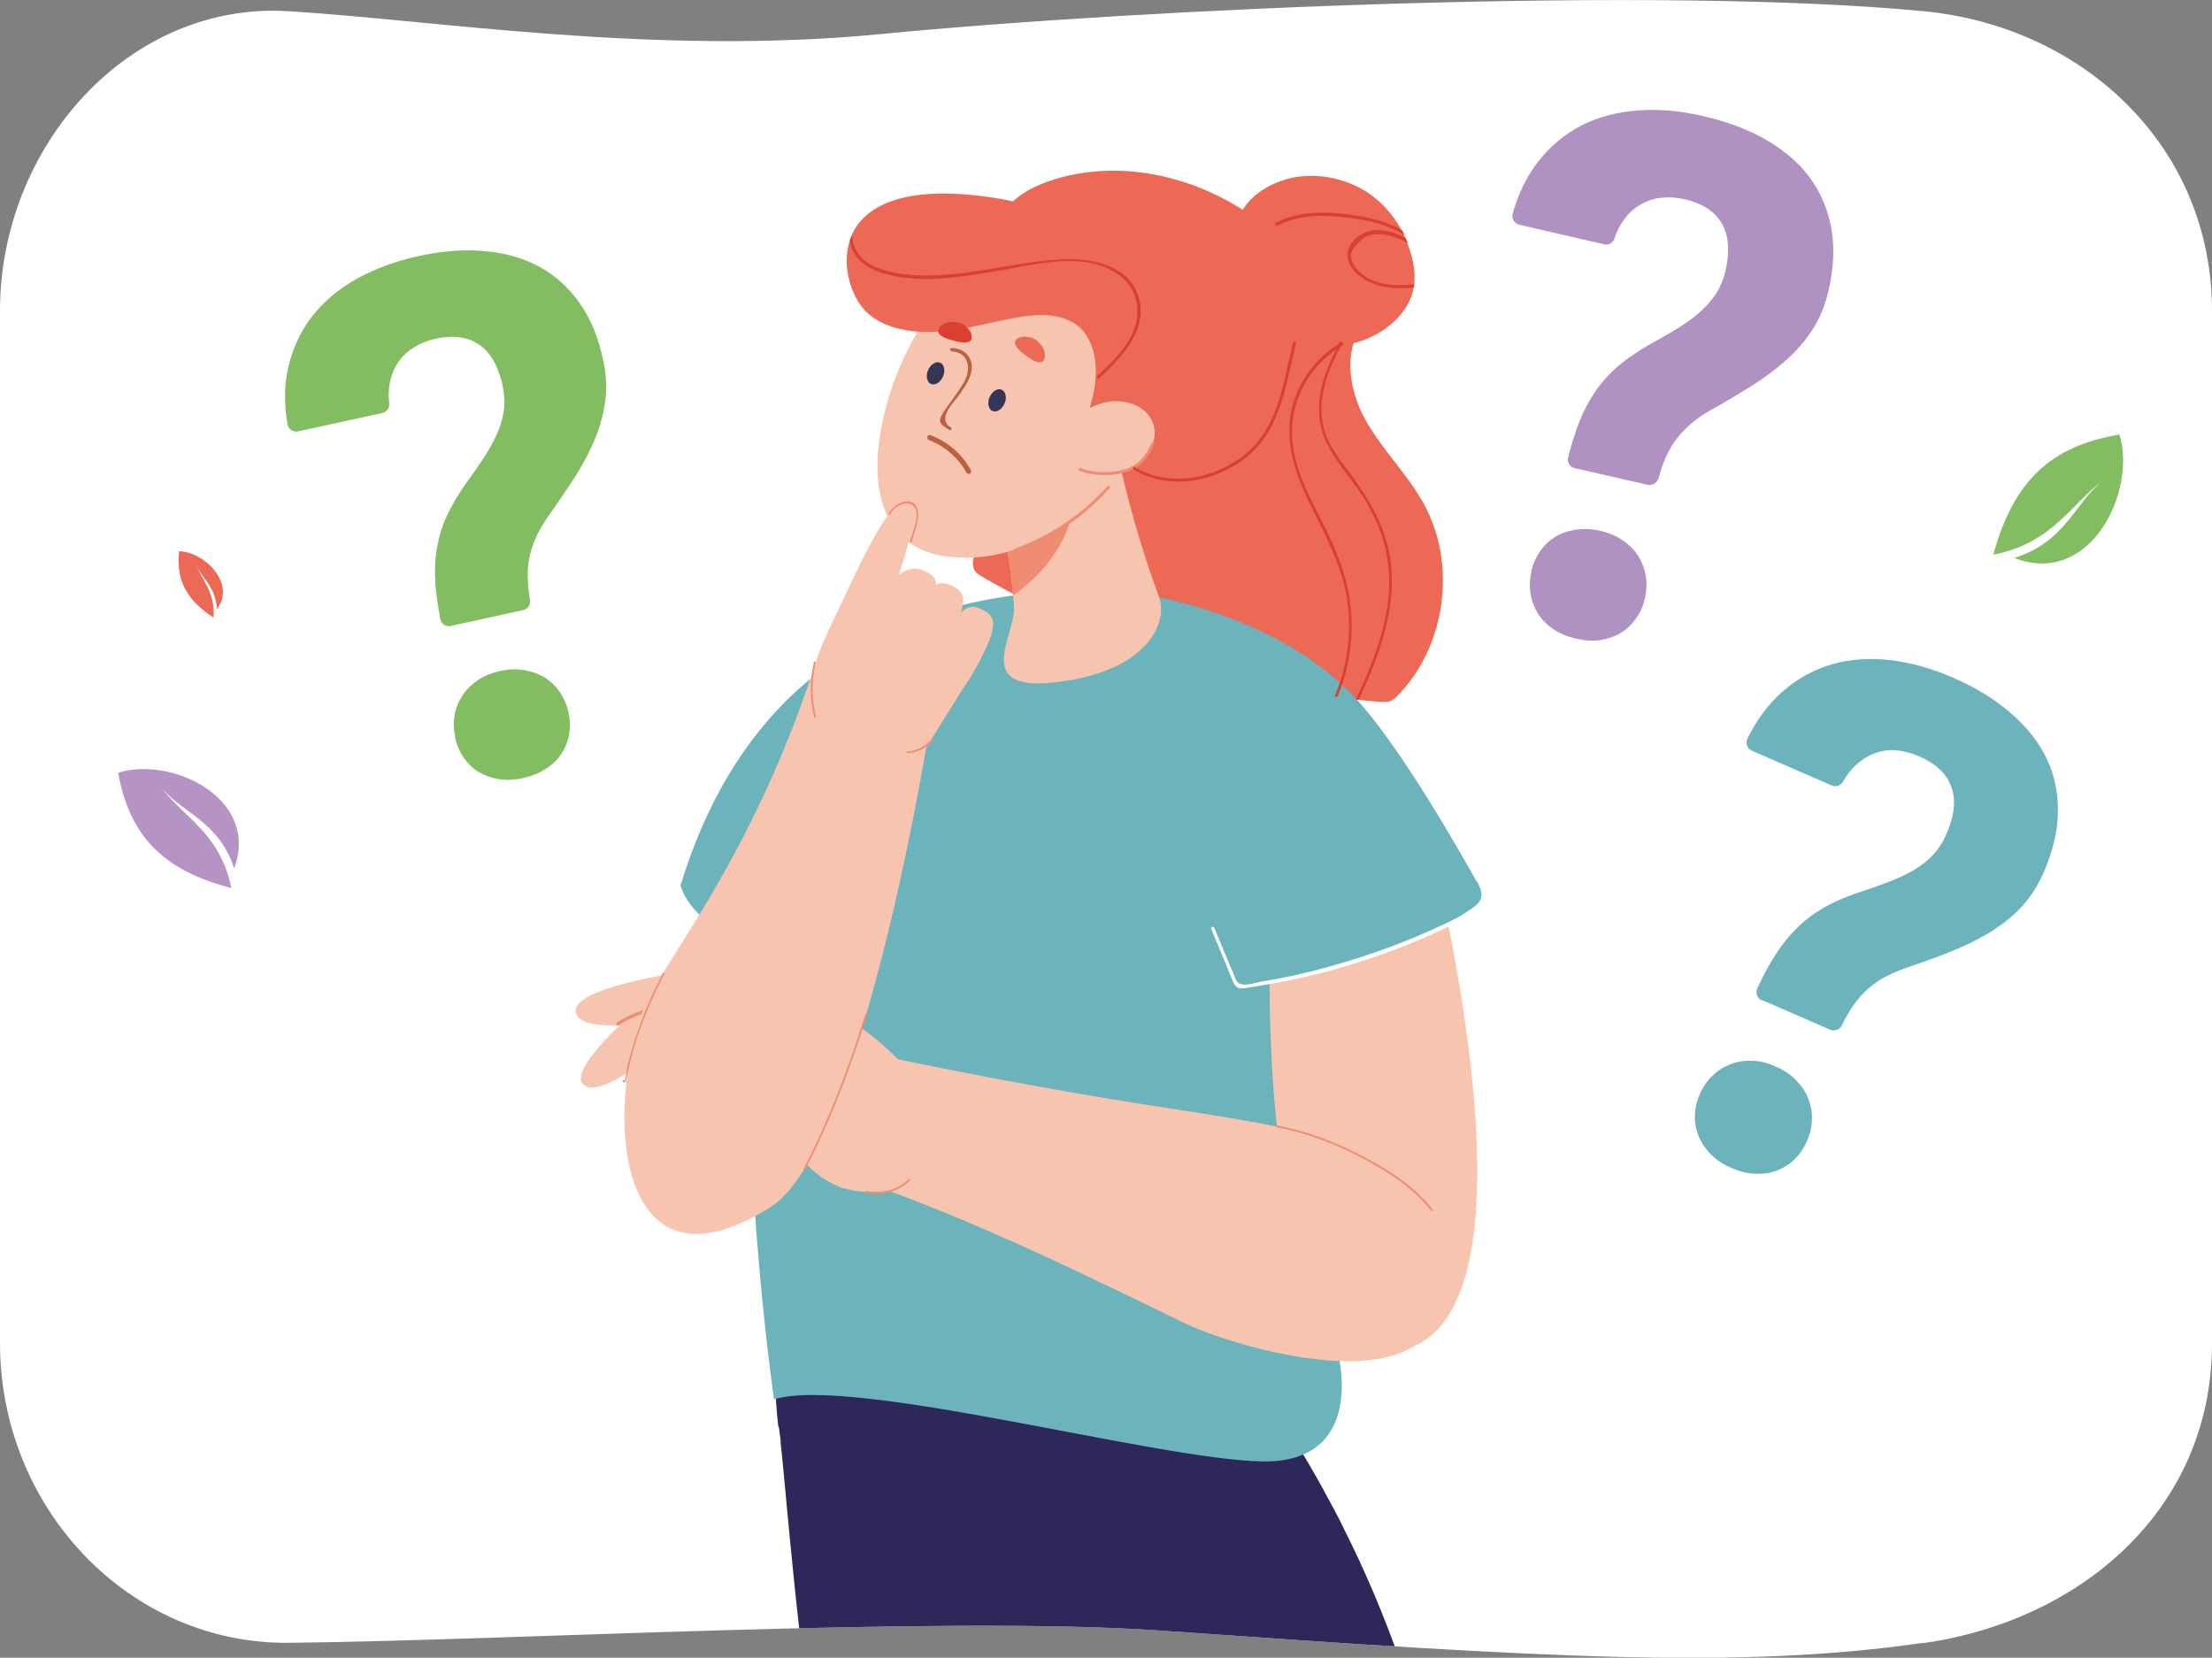 <?xml version="1.0" encoding="UTF-8"?>
<svg id="Calque_1" xmlns="http://www.w3.org/2000/svg" xmlns:xlink="http://www.w3.org/1999/xlink" version="1.1" viewBox="0 0 769.6 576.8">
  <rect x="0" y="0" width="769.6" height="576.8" fill="#808080" stroke="none"/>
  <!-- Generator: Adobe Illustrator 29.0.0, SVG Export Plug-In . SVG Version: 2.1.0 Build 186)  -->
  <defs>
    <style>
      .st0 {
        fill: none;
      }

      .st1 {
        fill: #ba613f;
      }

      .st2 {
        fill: #da3f31;
      }

      .st3 {
        fill: #f08c72;
      }

      .st4 {
        fill: #eb6955;
      }

      .st5 {
        fill: #353558;
      }

      .st6 {
        fill: #f7c5af;
      }

      .st7 {
        fill: #6cb3bc;
      }

      .st8 {
        fill: #fff;
      }

      .st9 {
        fill: #b594c5;
      }

      .st10 {
        fill: #82bd62;
      }

      .st11 {
        fill: #af91c2;
      }

      .st12 {
        fill: #41929d;
      }

      .st13 {
        fill: #2d2859;
      }

      .st14 {
        clip-path: url(#clippath);
      }
    </style>
    <clipPath id="clippath">
      <path class="st0" d="M669.3,571.6c-64.1,9.2-130.1,5.3-264.9-4.2-75.7-5.4-228,3.5-304,4.2-55.4.5-100.4-46.7-100.4-104.3V108.2C0,50.6,45,.5,100.3,3.9c51.4,3.1,126.9,15.6,205.7,8C399.7,2.8,577.5-4.9,669.3,3.9c55.2,5.3,100.3,46.7,100.3,104.3v359.2c0,57.6-45.4,96.4-100.3,104.3h0Z"/>
    </clipPath>
  </defs>
  <path class="st8" d="M669.3,571.6c-64.1,9.2-130.1,5.3-264.9-4.2-75.7-5.4-228,3.5-304,4.2-55.4.5-100.4-46.7-100.4-104.3V108.2C0,50.6,45,.5,100.3,3.9c51.4,3.1,126.9,15.6,205.7,8C399.7,2.8,577.5-4.9,669.3,3.9c55.2,5.3,100.3,46.7,100.3,104.3v359.2c0,57.6-45.4,96.4-100.3,104.3h0Z"/>
  <path class="st12" d="M366.3,93.8c-9.6-4.4-13.7-10.4-14.3-19.9,7.8-1.1,20.1,8,15.2,17.6,0,0-.7,1.1-.9,2.2h0Z"/>
  <path class="st9" d="M81.5,302.1c9-24.5-22.1-39.1-40.4-33.2,4,21.8,15.4,33.9,39.4,40.1-4-19.6-17.3-24.9-24.8-35.6,6.6,9.1,20.3,11.8,25.8,28.8"/>
  <path class="st10" d="M701,194.2c26.2,10.1,42.5-23.2,36.4-43-23.6,3.9-36.8,15.9-43.9,41.8,21.2-4.1,27.2-18.2,38.8-26.2-10,7-13.1,21.6-31.4,27.3"/>
  <path class="st4" d="M75.5,212c6.8-9.2-4.7-20.1-13.2-20.2-1,10,2.4,16.8,12,23.1.6-9.1-4.3-13.3-6.3-19,1.7,4.9,7.2,8.1,7.5,16.2"/>
  <path class="st10" d="M156.9,217.8c-1.7.4-3.4-.7-3.7-2.4-.8-4.3-1.4-8.3-1.7-11.9-.3-4.5-.2-8.7.5-12.7.7-4,1.8-7.8,3.5-11.4,1.7-3.6,3.9-7.4,6.7-11.3,2.2-3,4.3-6,6.1-8.8,1.8-2.8,3.4-5.6,4.6-8.3,1.2-2.7,2-5.4,2.4-8.2.4-2.8.2-5.6-.4-8.5-1.5-6.9-4.2-11.7-8.2-14.4-3.9-2.7-9-3.4-15.3-2-2.5.5-4.9,1.5-7.1,2.8-2.2,1.3-4.1,3-5.6,5.1-1.5,2.1-2.5,4.6-3.1,7.5-.4,2.2-.5,4.5-.2,7.1.2,1.6-.9,3-2.4,3.3l-29.3,6.4c-1.7.4-3.4-.8-3.7-2.5-1.2-7.3-1.1-13.9.3-19.8,1.6-6.8,4.4-12.8,8.5-18,4.1-5.1,9.2-9.4,15.5-12.9,6.3-3.4,13.2-6,20.9-7.7,8.5-1.9,16.4-2.5,23.6-1.8,7.2.6,13.5,2.5,19,5.5,5.5,3,10.1,7.2,13.9,12.6,3.8,5.4,6.5,11.9,8.1,19.6,1.2,5.4,1.4,10.4.7,15-.7,4.7-2,9.2-3.9,13.6-1.9,4.4-4.3,8.8-7.1,13.1-2.8,4.3-5.8,8.7-9,13.2-1.8,2.6-3.2,5.1-4.3,7.6-1,2.4-1.8,4.9-2.2,7.4-.4,2.5-.5,5.1-.3,7.8.1,1.9.4,3.9.7,6,.3,1.6-.8,3.2-2.4,3.5l-25.2,5.5ZM158.4,256.5c-.6-2.7-.7-5.3-.2-7.7.4-2.5,1.3-4.7,2.7-6.8,1.3-2,3.1-3.8,5.3-5.3,2.2-1.5,4.8-2.6,7.8-3.2,3-.7,5.8-.8,8.5-.3,2.6.4,5,1.3,7.1,2.6,2.1,1.3,3.8,3,5.2,5,1.4,2.1,2.4,4.4,3,7.1.6,2.6.6,5.1.2,7.6-.4,2.5-1.3,4.7-2.7,6.8-1.3,2-3.1,3.8-5.4,5.2-2.2,1.5-4.8,2.5-7.8,3.2-3,.7-5.8.8-8.5.4-2.6-.4-5-1.3-7.1-2.5-2.1-1.3-3.8-3-5.2-5-1.4-2.1-2.4-4.4-3-7Z"/>
  <path class="st11" d="M547.9,162.9c-1.7-.4-2.8-2.1-2.3-3.8,1.1-4.3,2.3-8.1,3.6-11.6,1.6-4.2,3.6-8,5.9-11.4,2.3-3.3,5-6.3,8.1-8.9,3.1-2.6,6.8-5.1,11-7.5,3.3-1.8,6.5-3.6,9.4-5.4,2.9-1.8,5.5-3.6,7.7-5.6,2.2-1.9,4.1-4.1,5.7-6.4,1.5-2.4,2.6-5,3.3-7.9,1.6-6.9,1.2-12.5-1.3-16.7-2.4-4.2-6.8-7-13.1-8.4-2.5-.6-5.1-.8-7.7-.5-2.6.2-5,1-7.3,2.3-2.3,1.3-4.3,3.1-6,5.5-1.3,1.8-2.4,3.9-3.2,6.4-.5,1.5-2.1,2.4-3.6,2l-29.5-6.8c-1.7-.4-2.8-2.2-2.3-3.9,2-7.1,5-13.1,8.8-18,4.4-5.6,9.5-9.8,15.4-12.8,5.9-2.9,12.5-4.6,19.7-5.1,7.2-.5,14.7.2,22.4,2,8.6,2,16,4.8,22.3,8.5,6.3,3.7,11.3,8.1,15,13.2,3.7,5.1,6.1,11,7.3,17.5,1.1,6.6.8,13.7-1,21.4-1.2,5.4-3.2,10.1-5.8,14-2.6,4-5.8,7.5-9.4,10.7-3.7,3.2-7.7,6.2-12.1,8.9-4.4,2.7-9,5.5-13.9,8.2-2.8,1.6-5.2,3.3-7.2,5.1-2,1.8-3.7,3.7-5.2,5.8-1.5,2.1-2.7,4.5-3.7,7-.7,1.8-1.3,3.7-1.9,5.8-.5,1.6-2.1,2.5-3.7,2.2l-25.4-5.8ZM532.7,199c.6-2.7,1.7-5.1,3.1-7.2,1.5-2.1,3.2-3.7,5.3-5,2.1-1.3,4.5-2.1,7.2-2.5,2.7-.4,5.5-.3,8.5.4,3,.7,5.6,1.8,7.9,3.4,2.2,1.5,4,3.3,5.3,5.4,1.3,2.1,2.2,4.4,2.6,6.9.4,2.5.3,5.1-.3,7.8-.6,2.6-1.6,5-3.1,7-1.5,2.1-3.2,3.7-5.3,5-2.1,1.3-4.5,2.1-7.1,2.5-2.7.4-5.5.2-8.5-.5-3-.7-5.7-1.8-7.9-3.3-2.2-1.5-4-3.3-5.3-5.4-1.3-2.1-2.2-4.4-2.6-6.9-.4-2.5-.3-5.1.3-7.7Z"/>
  <path class="st7" d="M613,348.1c-1.6-.7-2.3-2.6-1.6-4.2,1.9-4,3.7-7.6,5.7-10.7,2.4-3.9,5-7.2,7.9-10.1,2.9-2.9,6.1-5.3,9.6-7.3,3.5-2,7.6-3.8,12.2-5.3,3.6-1.2,7-2.4,10.2-3.6,3.2-1.2,6.1-2.6,8.6-4,2.6-1.5,4.8-3.2,6.8-5.3,1.9-2,3.5-4.4,4.7-7.2,2.9-6.5,3.5-12.1,1.8-16.6-1.6-4.6-5.4-8.1-11.3-10.7-2.4-1-4.9-1.7-7.4-2-2.6-.3-5.1,0-7.6.9-2.5.8-4.8,2.3-7,4.3-1.6,1.5-3.1,3.4-4.4,5.7-.8,1.4-2.5,1.9-3.9,1.3l-27.8-12.1c-1.6-.7-2.3-2.7-1.5-4.3,3.3-6.6,7.3-12,12-16.1,5.3-4.7,11.2-7.9,17.5-9.7,6.4-1.8,13.1-2.2,20.3-1.4,7.2.9,14.4,2.9,21.7,6.1,8.1,3.5,14.8,7.7,20.3,12.5,5.5,4.8,9.6,10,12.3,15.7,2.7,5.7,4,11.9,3.9,18.6-.1,6.7-1.8,13.6-4.9,20.8-2.2,5.1-5,9.3-8.3,12.7-3.3,3.4-7.1,6.3-11.3,8.8-4.2,2.5-8.7,4.6-13.5,6.5-4.8,1.9-9.9,3.7-15.2,5.5-3,1.1-5.7,2.3-8,3.6-2.3,1.4-4.4,3-6.2,4.8-1.8,1.8-3.5,3.9-4.9,6.2-1,1.6-2,3.4-2.9,5.3-.7,1.5-2.5,2.1-4,1.5l-23.9-10.4ZM591.4,380.7c1.1-2.5,2.6-4.7,4.4-6.4,1.8-1.8,3.9-3.1,6.2-4,2.3-.9,4.8-1.3,7.5-1.2,2.7,0,5.5.7,8.3,2,2.8,1.2,5.2,2.8,7.1,4.8,1.9,1.9,3.3,4,4.2,6.3.9,2.3,1.4,4.7,1.3,7.2,0,2.5-.6,5.1-1.7,7.6-1.1,2.5-2.5,4.6-4.3,6.3-1.8,1.8-3.9,3.1-6.2,4-2.3.9-4.8,1.2-7.5,1.1-2.7-.1-5.5-.8-8.3-2-2.8-1.2-5.2-2.8-7.1-4.7-1.9-1.9-3.3-4-4.3-6.3-.9-2.3-1.4-4.7-1.3-7.2,0-2.5.6-5,1.7-7.5Z"/>
  <g class="st14">
    <g>
      <path class="st13" d="M271,496.5c0,0,0,.1,0,.2.2,1.5.4,3,.6,4.5,0,.1,0,.2,0,.4,0,.1,0,.2,0,.3,0,0,0,0,0,.1,0,.1,0,.2,0,.2.5,2.8,4.9,54.7,7.9,76h207.7c-6.1-17.3-12.9-33-19.8-46.6,0-.2-.2-.3-.2-.5-2.1-4.2-4.2-8.1-6.3-11.9-.1-.2-.2-.4-.3-.6-3.9-7.1-7.7-13.5-11.3-19.2-3.7-5.9-7.2-11-10.2-15.3h0c-2.8-3.9-5.2-7.1-7.1-9.6-.2-.3-.5-.6-.7-.9-.2-.3-.5-.6-.7-.9-2.3-2.9-3.6-4.4-3.6-4.4l-67.3-18.8h0l-80.6-22.5h0l-5.2-1.5s-.2,1-.5,2.8c0,.5-.2,1.1-.3,1.8,0,.6-.2,1.2-.3,1.9,0,.6-.2,1.2-.3,1.9-1.8,13.1-4.5,39.2-1.7,62.6Z"/>
      <path class="st4" d="M374.7,101c1.8,2,.6,5.1-.6,7.5-2.7,5.1-5.2,10.2-7.7,15.4-10.7,22.2-19.8,45.1-27.2,68.6-.6,1.8-1.1,3.9-.3,5.6.6,1.3,1.9,2.1,3.2,2.8,37.5,21.6,79.3,35.9,122.2,41.6.3,0,.6,0,1,.1,2.1.3,4.3.5,6.4.8.3,0,.7,0,1,.1,2.4.3,4.9.5,7.3.7,1.1,0,2.2.2,3.3-.1,1.3-.4,2.4-1.4,3.3-2.4,16.4-17.1,20.2-44.9,9.1-65.8-5.8-10.8-14.9-19.4-20.8-30.1-4.4-8-6.6-18.3-3.9-26.6.9-2.8,2.4-5.3,4.5-7.6l-24.3-2.6-10.9-1.2-20.4-2.2c-15.1-1.5-30.1-3-45.2-4.5Z"/>
      <path class="st7" d="M236.7,308.3c17-55.8,53.4-92.6,115.8-101.1,50.4-6.8,113.9,15.4,107.3,47.5-31.7,153,5.7,216.1,5.7,216.1,0,0,10.3,38.3-26.3,37.7-36.6-.6-142.9-30-169.9-21.6,0,0-10.8-72.5-9.4-158.2-20.8-8.7-23-20.4-23-20.4Z"/>
      <path class="st6" d="M492.5,272.7s50,179-2.6,196.5c-52.6,17.5-48.1-137.6-48.1-137.6l50.8-58.9Z"/>
      <path class="st7" d="M513.9,306.7c4.5,8-1.6,8.6-9,14.2-15.4,11.7-91.7,31.7-114.1,22.6l3.5-61.6-12.3-77.3s59.6,3.4,92,41c14.5,16.9,32.3,47.8,39.8,61.2Z"/>
      <path class="st4" d="M430.8,75.9l9.5,31.8.4,1.3c2.2,3.6,5.8,6.4,10.1,8.4,3,1.3,6.4,2.2,9.9,2.5.7,0,1.4.1,2.1.1,1,0,2,0,3,0,0,0,0,0,0,0,.4,0,.7,0,1.1,0,.2,0,.4,0,.7,0,.3,0,.6,0,.8-.1.9-.1,1.7-.3,2.6-.5,10.1-2.5,18.6-9.8,20.6-18.1,0-.4.2-.7.2-1.1,0-.4.1-.7.2-1.1.5-4-.2-8-1.4-11.8,0,0,0,0,0,0-.3-.9-.6-1.7-.9-2.5,0,0,0,0,0,0-.2-.5-.4-1-.6-1.5-.1-.3-.2-.5-.3-.8h0c-.3-.6-.6-1.2-.9-1.8-2.4-4.7-5.8-9.1-10.5-12.6-6.7-5-16.3-7.9-25.8-6.6-6.8,1-13.4,4.3-17.4,9-.5.6-.9,1.1-1.3,1.7-.2.3-.5.7-.7,1.1-.6,1-1,2-1.3,3.1Z"/>
      <path class="st4" d="M433.2,73.5c3.9,2.6,7.6,5.5,10.5,9.1,2.6,3.2,4.9,6.9,5.7,10.9,10.4,48.8-27.2,66.8-34.1,68.1-6.2,1.2-12.6,2.3-18.6.4-6.2-1.9-11.1-6.8-15.2-11.9-7.1-8.8-12.7-18.9-16.4-29.6l-17.2-44.7c3.8-7,11.4-11.1,19-13.4,22.1-6.8,46.9-1.6,66.2,11.1Z"/>
      <path class="st6" d="M352.5,207.2c.2,1.9.3,3.6.3,4.8,0,9.5-13.9,28.3,13.4,25.5,32-3.2,40.6-20.3,37-29.9-13.9-37.8-17.5-67.3-17.5-67.4l-13.1,8.1-2.7,1.7-23.4,14.6s.2,1.7.6,4.5c.2,2,1.6,10.3,3,19.2,1,6.7,2,13.7,2.4,18.8Z"/>
      <path class="st3" d="M350.1,188.4c1,6.7,2,13.7,2.4,18.8,8.7-6.2,21.5-18.5,21.6-37.5,0-.3,0-.6,0-.9,0,0-1.1,1-2.8,2.5-4.8,4.1-14.6,12.4-21.1,17.1Z"/>
      <path class="st6" d="M398.1,154.8s-29.4,44.8-69.6,38.7c-40.2-6.1-20.5-71.4,1.7-92.4,22.1-21,101.5-30.6,67.9,53.7Z"/>
      <path class="st3" d="M386,169.9c-8.9,10-20,17.5-32.6,22-.6.2-.9-.8-.3-1,12.4-4.5,23.4-11.9,32.2-21.7.5-.5,1.2.2.8.7Z"/>
      <path class="st4" d="M360.7,118.5c2.7,2,3.5,5.3,2.4,6.9-1.1,1.5-3.5.3-6.2-1.7-2.7-2-4.6-3.9-3.4-5.4,1.1-1.5,4.6-1.7,7.3.2Z"/>
      <path class="st5" d="M349.5,140.4c-.9,2.1-2.8,3.2-4.2,2.6-1.4-.6-1.9-2.8-1-4.8.9-2.1,2.8-3.2,4.2-2.6,1.4.6,1.9,2.8,1,4.8Z"/>
      <path class="st5" d="M328.1,131c-.9,2.1-2.8,3.2-4.2,2.6-1.4-.6-1.9-2.8-1-4.8.9-2.1,2.8-3.2,4.2-2.6,1.4.6,1.9,2.8,1,4.8Z"/>
      <path class="st4" d="M296.7,81.2c-.4.8-.7,1.6-1,2.4-3.1,9.3.8,19.9,5.3,24.5,6.2,6.3,15.9,7.8,24.8,7.3,8.8-.4,17.4-2.9,26.1-4.6,8.2-1.6,17.6-2.4,23.8,3.2l1-22.8v-.7s.4-8.1.4-8.1c-8.2-7.6-19.1-11.6-30.2-13.4-31.5-5.1-45.5,2.3-50.3,12.2Z"/>
      <path class="st4" d="M411.5,162.3c-24.4,7.6-34.5-14.5-34.5-14.5,10.3-24.8-1.3-33.8-1.3-33.8l-.9-28.5,28.5,4.2s11.7,16.2,12.3,16.8c.6.6,20.3,48.3-4.2,55.9Z"/>
      <ellipse class="st6" cx="386.4" cy="152.3" rx="15.6" ry="12.4" transform="translate(-28 124.7) rotate(-17.7)"/>
      <path class="st3" d="M401.6,154.6c-2,4.5-5,8.3-9.9,9.7-5.2,1.5-11.1,1.4-16.2-.5-.6-.2-.1-1.2.5-.9,4.8,1.8,10.5,1.8,15.4.4,4.7-1.3,7.4-5,9.3-9.2.3-.6,1.2-.1.9.5Z"/>
      <g>
        <path class="st6" d="M312.1,368.5s41.7,8.8,82.9,15.3c41.2,6.5,85.9,12,94.2,27.7,47.1,89.4-56.3,59-76.8,49-28-13.5-75.4-37.4-118.7-51.6l18.4-40.4Z"/>
        <g>
          <path class="st6" d="M293.7,413.6c-14.7-5.2-20.9-18.4-27.7-32.4l-25.5-7.5c-8-3.1-15.1-8.2-20.7-14.6-1.5-1.7-2.9-3.7-2.6-6,.2-1.5,1.3-2.8,2.3-3.9,5.9-5.9,14.1-9.2,22.4-10.1,8.3-.9,16.7.5,24.7,2.7,20.6,5.8,39.7,17.8,52.7,34.7,3.8,4.9,7.1,10.4,8.2,16.5,1,6.1-.6,13-5.4,16.9-6,4.9-21.1,6.1-28.4,3.5Z"/>
          <path class="st6" d="M200.3,352c-.9-6.2,20.3-11.2,34.4-13.3,14.1-2.2,18.8.7,19.5,5.1.7,4.3-3,8.5-17.1,10.7-14.1,2.2-35.7,4.8-36.8-2.4Z"/>
          <path class="st6" d="M202.7,377.2c-4-4.8,11.7-20,22.7-29.2,11-9.1,16.5-9.1,19.3-5.7,2.8,3.4,1.8,8.8-9.1,17.9-11,9.1-28.2,22.5-32.8,16.9Z"/>
          <path class="st6" d="M220,386.6c-4-4.7,11.4-20.2,22.2-29.5,10.8-9.3,16.4-9.3,19.2-5.9,2.9,3.3,2,8.8-8.9,18.1-10.8,9.3-27.9,22.9-32.6,17.4Z"/>
          <path class="st6" d="M239.9,388.2c-1.9-5,14.9-13,26.2-17.4,11.4-4.4,15.8-2.8,17.1.7,1.3,3.5-.9,7.6-12.3,12-11.4,4.4-28.9,10.5-31.1,4.7Z"/>
          <path class="st3" d="M267.1,384.6c5.6-1.7,10.6-4.4,15-8.3.5-.4,1.2.3.7.8-4.5,4-9.7,6.9-15.5,8.6-.7.2-.9-.8-.2-1Z"/>
          <path class="st3" d="M277.3,381.2c-.6-.3,0-1.2.5-.9,2.7,1.6,5.8,2.1,8.9,1.4.7-.1.9.9.2,1-3.3.7-6.7.2-9.7-1.5Z"/>
          <path class="st3" d="M229.3,368.7c4.4-4.8,12.6-6.5,18.6-8.3.6-.2.9.8.2,1-5.9,1.8-13.8,3.4-18.1,8.1-.5.5-1.2-.3-.7-.8Z"/>
          <path class="st3" d="M243.7,376.8c-.5.5-1.2-.3-.7-.8,3.4-3.2,7.9-3.3,12.3-3.2.7,0,.7,1.1,0,1.1-4.1-.1-8.4-.2-11.6,2.9Z"/>
          <path class="st3" d="M214.7,355.7c6.5-4.1,13.8-6.1,21.5-5.8.7,0,.7,1.1,0,1.1-7.5-.3-14.6,1.7-21,5.7-.6.4-1.1-.6-.5-.9Z"/>
        </g>
      </g>
      <path class="st6" d="M322.2,260.2s-22.7,140-54.1,159.8c-59.5,37.6-57.9-48.4-39.8-77.7,14.1-22.7,36.5-54.8,54.5-108.6l39.4,26.5Z"/>
      <g>
        <path class="st6" d="M304.7,220.8c7.3-17.2,17-44.1,11.2-46.1-6.7-2.3-17.7,24.1-25.9,41-12.2,25.1-6.2,23.5-2.2,24.9,4,1.4,9.5-2.5,16.8-19.7Z"/>
        <path class="st6" d="M322.2,260.2l14.4-23.1c2.1-4.3-3-12.4-7.6-14.6l-16.8-16.2c-4.6-2.2-10-.5-12.1,3.8l-12.8,20.8c-2.5,4.7,29.9,39.8,34.9,29.4Z"/>
        <path class="st6" d="M342.7,226.2c5-10.4,2.5-12.4-1-14.1-3.5-1.7-6.7-2.4-11.7,8-5,10.4-9.8,22.9-4.5,25.5,4.9,2.4,12.2-8.9,17.2-19.3Z"/>
        <path class="st6" d="M332.3,218c5-10.4,2.5-12.4-1-14.1-3.5-1.7-6.7-2.4-11.7,8-5,10.4-9.8,22.9-4.5,25.5,4.9,2.4,12.2-8.9,17.2-19.3Z"/>
        <path class="st6" d="M323,212.9c5-10.4,2.5-12.4-1-14.1-3.5-1.7-9.1-2.1-14.2,8.2-5,10.4-7.3,22.6-2,25.2,4.9,2.4,12.2-8.9,17.2-19.3Z"/>
      </g>
      <path class="st3" d="M498,421.3c-6.4-8.1-15.5-13.9-24.5-18.6-9.2-4.8-19.2-8.6-29.4-10.5-.4,0-.2-.6.2-.6,10.3,1.9,20.3,5.8,29.6,10.6,9.1,4.7,18.3,10.6,24.6,18.7.2.3-.2.7-.4.4h0Z"/>
      <path class="st3" d="M301.6,353.3c-5.8,18.5-12.6,36.7-21.6,53.9-.2.3-.7,0-.5-.3,8.9-17.2,15.8-35.3,21.5-53.8.1-.4.7-.2.6.2h0Z"/>
      <path class="st3" d="M316.5,410.8c-4.1,3.9-9.8,5.4-15.3,4.1-.4,0-.2-.6.2-.6,5.3,1.3,10.8-.2,14.7-4,.3-.3.7.1.4.4h0Z"/>
      <path class="st3" d="M309.2,178.9c1-2.8,5.9-5.9,8.7-3.8,1.4,1.1,1.7,3.5,1.5,5.1-.3,2.8-1.5,5.7-2.2,8.4,0,.4-.7.2-.6-.2.8-2.9,2.3-6.3,2.3-9.3,0-2.9-2-4.6-4.8-3.7-1.9.6-3.7,1.7-4.3,3.6-.1.3-.7.2-.6-.2h0Z"/>
      <path class="st3" d="M324.7,257.5c-2.3,2.7-5.4,4.3-9,4.6-.4,0-.4-.5,0-.6,3.4-.3,6.3-1.9,8.6-4.4.2-.3.6.1.4.4h0Z"/>
      <path class="st3" d="M283.8,230.5c-1.5,6.3-1.4,12.6.1,18.9,0,.4-.5.5-.6.2-1.6-6.3-1.6-12.8-.1-19.2,0-.4.6-.2.6.2h0Z"/>
      <path class="st3" d="M231.1,339c-3.4,6.4-6.3,13.1-8.7,19.9-1.1,3.2-2.1,6.4-2.9,9.6-.4,1.6-.8,3.3-1.2,4.9-.2,1-.2,2.5-1,3.2-.1,0-.2.1-.3,0-.3-.1-.3-.2-.4-.5,0-.1,0-.2.1-.3,0,0,0,0,.1,0,.3-.2.6.3.3.5.6-.4.9-3.9,1-4.6.4-1.6.8-3.3,1.3-4.9.9-3.4,2-6.7,3.2-10,2.2-6.2,4.9-12.2,8-18.1.2-.3.7,0,.5.3h0Z"/>
      <path class="st8" d="M509.3,319.8c-12.6,6.4-25.7,11.7-39.2,15.8-6.8,2.1-13.7,3.9-20.6,5.3-3.5.8-7.1,1.4-10.7,2-1.6.3-3.3.5-4.9.8-.9.1-2,.4-3,0-1.1-.4-1.5-1.2-1.9-2.2-.9-1.9-1.6-3.9-2.4-5.8-1.7-4.2-3.5-8.3-5.2-12.5-.3-.7.8-1,1.1-.3,1.7,4.2,3.5,8.3,5.2,12.5.5,1.1.9,2.2,1.4,3.3.3.8.8,2.3,1.3,2.9,1.6,2,6.1.4,8.2,0,8-1.3,15.8-3,23.6-5.2,16.1-4.4,31.7-10.4,46.5-17.9.7-.3,1.2.7.6,1h0Z"/>
      <path class="st2" d="M464.8,121.8h0c-4,7.7-7,16.5-5.5,25.3,1.8,10.5,10.6,18.4,15.9,27.3,6.8,11.3,9.5,23.6,7.5,36.6-1.7,11.3-6.1,22.1-11,32.4.3,0,.7,0,1,.1,8.9-18.8,16.3-40.3,7.8-60.6-2.2-5.3-5.2-10.2-8.5-15-3.4-5-7.6-9.6-10.1-15.1-4.7-10.6-.9-22.3,4.4-32,.2-.3.3-.6.5-.9,0-.1.1-.3.2-.4,0,0,0-.1,0-.2,0-.5-.6-.8-.9-.3-.2.3-.4.6-.5,1,0,0,0,0,0,0-.3.6-.7,1.2-1,1.8Z"/>
      <path class="st2" d="M448.9,145.5c-1.4,10.1,2.1,19.9,6.4,28.9,5.4,11.3,11.7,22.1,13.5,34.8,1.5,11.3,0,22.8-4.5,33.2.3,0,.6,0,1,.1,3.6-8.6,5.3-18,4.9-27.4-.4-10.7-3.8-20.5-8.5-30.1-5.1-10.3-11.3-20.7-12.1-32.4-.9-12.3,5.2-24,15.1-30.9.6-.4,1.1-.8,1.7-1.1.3-.2.6-.4.9-.6.2,0,.2-.2.2-.4,0-.2-.2-.4-.4-.5-.1,0-.2,0-.3,0-.3.2-.7.4-1,.6,0,0,0,0-.1,0-9,5.6-15.3,15-16.8,25.6Z"/>
      <path class="st1" d="M331.1,122.2c-.7,0-.7-1.1,0-1.1,3.9,0,7.2,2.8,7,7-.1,3.2-2.3,6.2-4,8.8-2.1,3.1-8.4,8.7-3.3,11.8.6.4,0,1.3-.5.9-3.8-2.3-4.2-3-1.5-7,1.7-2.5,3.6-4.9,5.2-7.4.8-1.2,1.6-2.4,2.1-3.7,1.8-4.3.2-9.1-5-9.2Z"/>
      <path class="st2" d="M338.1,117.8c-.5,1.8-3.2,1.6-6.4.7-3.2-.8-5.7-1.9-5.2-3.8.5-1.8,3.6-3.3,6.8-2.5,3.2.8,5.2,3.7,4.7,5.5Z"/>
      <path class="st2" d="M450.9,119.5c-3.8,15.5-5.5,32.1-20,41.6-10.8,7.1-25.1,9.1-36.5,2.3-.5-.3,0-1.2.4-.9,11.5,6.9,25.9,4.5,36.5-3,13.5-9.4,14.9-25.6,18.6-40.3.1-.6,1.1-.4.9.2Z"/>
      <path class="st2" d="M443.7,78c0,.4.4.7.8.5,2.4-1.2,4.9-2.1,7.4-2.6,0,0,0,0,0,0,6.6-1.4,13.7-.7,20.3.3.6,0,1.1.2,1.7.3,0,0,0,0,.1,0,5.1.9,10.4,2.5,14.7,5.4-.3-.6-.6-1.2-.9-1.8-4.7-2.7-10.2-4.2-15.4-5-6.8-1.1-14-1.7-20.8-.3,0,0,0,0,0,0-2.7.6-5.2,1.4-7.7,2.7-.2,0-.3.2-.3.4Z"/>
      <path class="st2" d="M489.7,84.3c-.2-.5-.4-1-.6-1.5-1-.5-2-1-3.1-1.4t0,0c-1.5-.6-3-1-4.5-1.2t0,0c-1.6-.2-3.2-.2-4.7.1-4,.9-8.6,4.8-7.9,9.3.8,5,5.9,8.2,10.4,9.6,4.1,1.2,8.4,1.3,12.6.8,0-.4.1-.7.2-1.1-6.8.8-14.1.4-19.1-4.3-1-.9-1.9-2-2.4-3.3-1-2.4-.7-3.6.8-5.5,2.2-2.8,4.5-4.4,8.2-4.3,2.1,0,4.2.5,6.2,1.2,1.4.5,2.7,1.1,3.9,1.9h0Z"/>
      <path class="st2" d="M296.7,81.2c-.4.8-.7,1.6-1,2.4.1,1.1.4,2.1.8,3.1,1.9,4.6,6.6,7.2,11.2,8.5,12,3.5,25.3,1.4,37.4-.6,9.5-1.5,21.3-4.7,31.7-3.5,3.5.4,6.8,1.3,9.9,2.9,7.2,3.8,10.6,11.1,8.4,19-2.1,7.4-8,12.9-13.4,17.9-.5.4.3,1.1.7.7,7.6-7,17.1-16.6,13.8-28.1-2.5-8.7-11-12.2-19.4-13.1-2.3-.2-4.6-.3-6.8-.2-13,.6-25.7,4-38.6,5.2-6.8.6-13.8.8-20.5-.6-4.6-.9-9.6-2.6-12.4-6.6-1.5-2.2-2.2-4.8-1.8-7.2Z"/>
      <path class="st1" d="M336.3,164.5c-2.9-5.2-7.5-9.2-13.1-11.4-1-.4-.6-2.1.5-1.7,6,2.3,11,6.5,14.1,12.2.5,1-.9,1.8-1.5.9h0Z"/>
    </g>
  </g>
</svg>